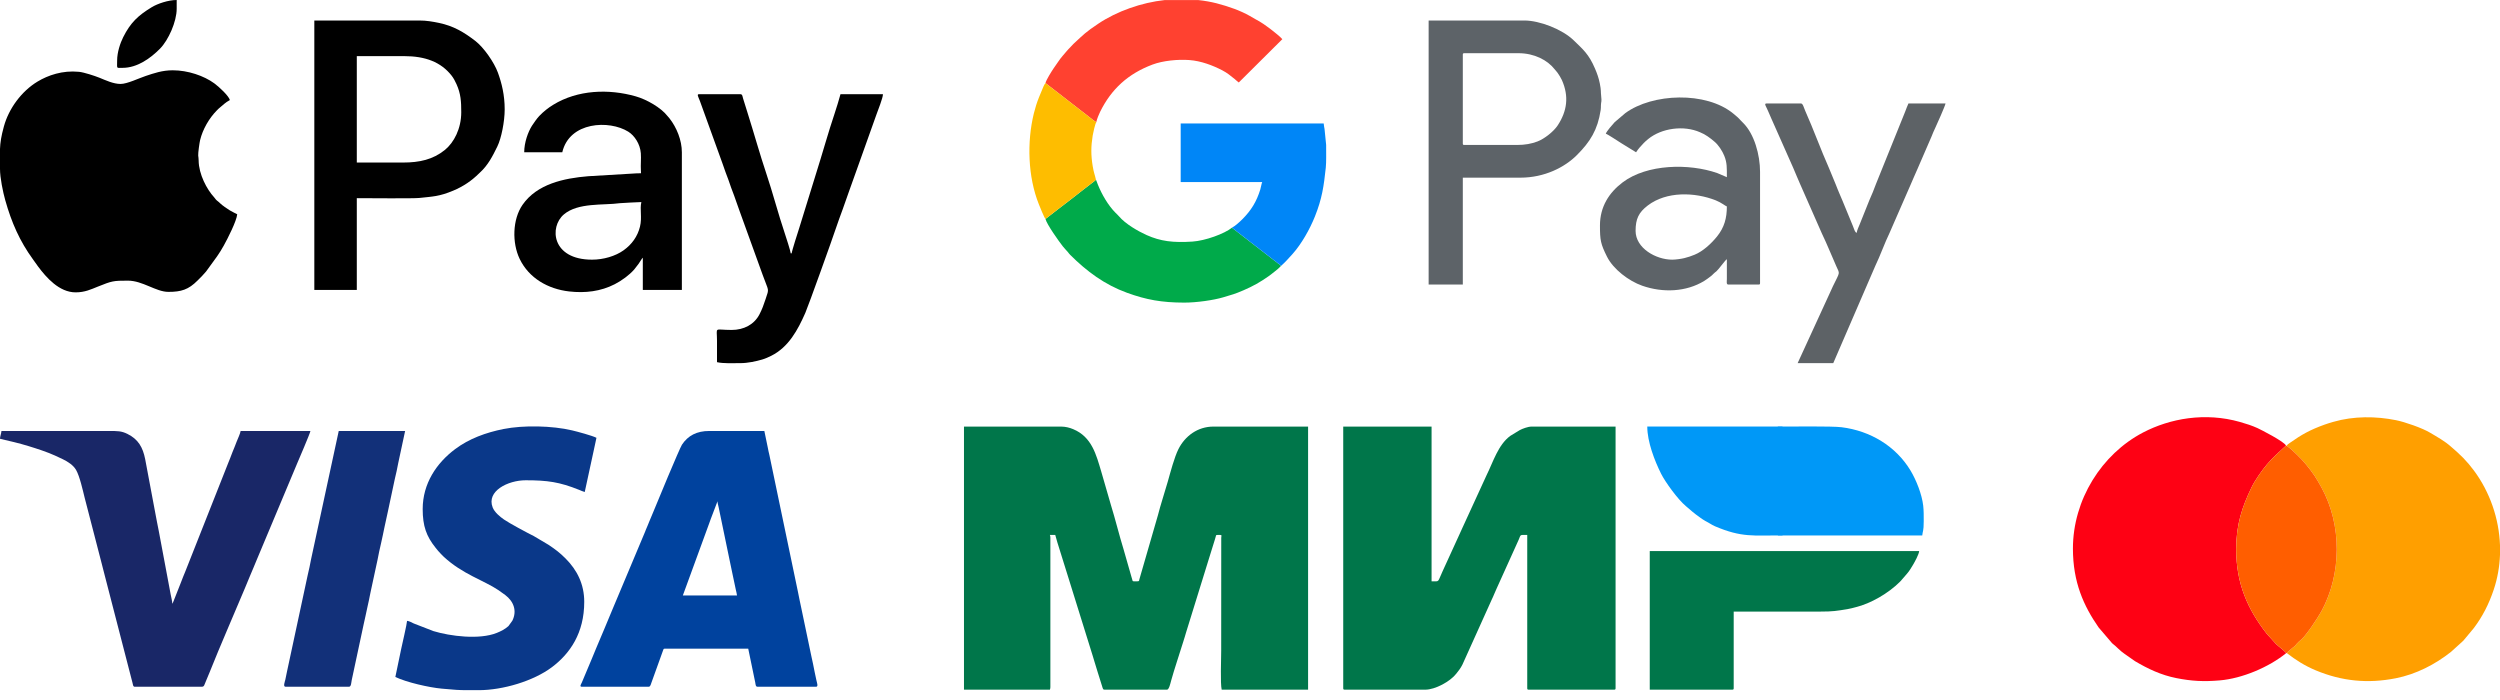 <svg width="200" height="56" viewBox="0 0 200 56" fill="none" xmlns="http://www.w3.org/2000/svg">
<path fill-rule="evenodd" clip-rule="evenodd" d="M77.118 55.174H83.991C84.011 55.086 84.03 55.084 84.03 54.978V42.991C84.03 42.886 84.011 42.883 83.991 42.796H84.42C84.532 43.277 85.179 45.236 85.373 45.904L87.432 52.514C87.472 52.635 87.504 52.771 87.549 52.904C87.63 53.143 87.715 53.421 87.787 53.682L88.215 55.05C88.243 55.111 88.251 55.174 88.364 55.174H93.362C93.527 55.174 93.639 54.638 93.683 54.479C93.946 53.529 94.357 52.325 94.656 51.352C94.735 51.092 94.818 50.848 94.893 50.574L96.712 44.701C96.749 44.561 96.793 44.443 96.832 44.314L97.194 43.152C97.212 43.094 97.238 42.989 97.255 42.94C97.31 42.776 97.235 42.796 97.618 42.796C97.764 42.796 97.71 42.863 97.7 43.026L97.696 52.05C97.696 52.741 97.618 54.671 97.735 55.174H104.647V34.127H97.072C95.819 34.127 94.8 34.88 94.272 35.935C93.945 36.591 93.631 37.792 93.424 38.523C93.208 39.282 92.814 40.492 92.636 41.211L91.155 46.329C91.102 46.535 91.17 46.505 90.707 46.505C90.588 46.505 90.611 46.461 90.578 46.361C90.561 46.312 90.535 46.208 90.516 46.149L89.882 43.933C89.558 42.895 89.202 41.451 88.876 40.409L88.105 37.744C87.698 36.385 87.355 34.959 85.855 34.333C85.586 34.221 85.255 34.127 84.889 34.127H77.118V55.174Z" fill="#00764A"/>
<path fill-rule="evenodd" clip-rule="evenodd" d="M107.458 55.057C107.458 55.147 107.485 55.174 107.575 55.174H114.018C114.816 55.174 116.016 54.519 116.495 53.902C116.703 53.634 116.839 53.479 116.999 53.157L119.341 47.963C119.417 47.813 119.468 47.687 119.534 47.531C119.606 47.364 119.659 47.258 119.724 47.096L121.487 43.197C121.686 42.735 121.555 42.796 122.179 42.796V55.057C122.179 55.147 122.206 55.174 122.296 55.174H129.129C129.219 55.174 129.246 55.147 129.246 55.057V34.127H122.53C122.229 34.127 121.8 34.298 121.593 34.4L120.817 34.874C119.849 35.593 119.457 36.944 118.937 37.992L116.972 42.275C116.897 42.43 116.852 42.549 116.777 42.704L115.405 45.705C114.981 46.62 115.192 46.505 114.526 46.505V34.127H107.458V55.057Z" fill="#00764A"/>
<path fill-rule="evenodd" clip-rule="evenodd" d="M9.645 6.716C9.068 6.716 8.459 6.423 7.955 6.219C7.577 6.067 6.722 5.786 6.32 5.745C4.999 5.613 3.837 6.024 3.008 6.523C1.718 7.299 0.704 8.685 0.312 10.113C0.096 10.899 0.022 11.392 0 11.912V13.51C0 14.223 0.234 15.353 0.421 16.018C0.921 17.796 1.576 19.291 2.639 20.751L3.046 21.32C3.703 22.199 4.735 23.389 6.052 23.389C6.789 23.389 7.283 23.147 7.821 22.932C8.964 22.474 9.058 22.452 10.23 22.452C11.416 22.452 12.474 23.35 13.471 23.35C14.497 23.35 15.074 23.175 15.804 22.442C16.058 22.188 16.256 22 16.487 21.719L17.374 20.497C17.473 20.343 17.556 20.233 17.652 20.073C17.74 19.924 17.817 19.795 17.911 19.629C18.204 19.104 18.933 17.673 18.977 17.142C18.774 17.034 18.581 16.947 18.389 16.832C18.189 16.712 17.768 16.424 17.6 16.254C17.492 16.144 17.458 16.131 17.348 16.038C17.238 15.945 17.229 15.889 17.132 15.785C16.546 15.154 15.9 13.93 15.892 12.847C15.89 12.648 15.871 12.588 15.857 12.449C15.838 12.259 15.96 11.409 16.009 11.206C16.218 10.341 16.732 9.456 17.346 8.834C17.433 8.746 17.486 8.686 17.588 8.607C17.857 8.398 18.002 8.211 18.391 8.005C18.302 7.67 17.526 6.948 17.148 6.671C16.321 6.064 15.029 5.623 13.823 5.623C12.97 5.623 12.315 5.86 11.66 6.076C11.109 6.258 10.174 6.716 9.645 6.716Z" fill="black"/>
<path fill-rule="evenodd" clip-rule="evenodd" d="M182.901 52.245C182.778 52.08 182.247 51.69 182.072 51.509L181.347 50.711C179.811 48.745 178.892 46.682 178.893 43.928C178.894 41.942 179.38 40.534 180.119 39.002C180.427 38.364 180.98 37.604 181.356 37.154C181.587 36.876 181.853 36.603 182.097 36.373L182.879 35.65C182.764 35.334 180.817 34.346 180.593 34.245C180.152 34.045 179.719 33.906 179.205 33.759C176.407 32.96 173.598 33.48 171.456 34.595C168.122 36.331 165.833 39.993 165.834 43.889C165.834 46.583 166.694 48.47 167.887 50.192L168.966 51.455C169.068 51.555 169.122 51.577 169.222 51.669C169.399 51.833 169.521 51.955 169.711 52.116C169.8 52.192 169.89 52.247 169.978 52.318L170.805 52.897C171.832 53.505 172.891 54.007 174.102 54.247C175.353 54.495 176.299 54.54 177.586 54.431C179.377 54.279 181.521 53.371 182.901 52.245Z" fill="#FE0114"/>
<path fill-rule="evenodd" clip-rule="evenodd" d="M182.936 35.67C183.228 35.857 183.514 36.148 183.763 36.385C184.263 36.858 184.767 37.476 185.166 38.067C185.365 38.364 185.542 38.68 185.731 39.025C187.358 41.999 187.333 45.924 185.716 48.895C185.425 49.43 184.518 50.799 184.111 51.155C183.943 51.302 183.854 51.371 183.729 51.515C183.641 51.616 183.645 51.634 183.543 51.719C183.46 51.788 183.405 51.818 183.326 51.894C183.179 52.034 183.045 52.109 182.945 52.245C183.634 52.787 184.382 53.262 185.262 53.629C187.349 54.498 189.421 54.704 191.667 54.26C193.29 53.938 194.794 53.166 196.079 52.151L197.062 51.26L197.914 50.237C198.606 49.314 199.111 48.328 199.498 47.174C199.801 46.269 199.965 45.328 200 44.384V43.622C199.922 41.479 199.189 39.364 197.92 37.652C197.782 37.467 197.65 37.305 197.507 37.128L197.062 36.636C196.511 36.087 196.57 36.173 196.085 35.738C195.578 35.284 194.983 34.96 194.4 34.612C193.769 34.236 192.389 33.757 191.686 33.616C190.084 33.294 188.311 33.272 186.659 33.75C186.395 33.827 186.188 33.889 185.948 33.976C184.793 34.394 184.137 34.761 183.187 35.432C183.071 35.514 182.998 35.548 182.936 35.67Z" fill="#FF9F00"/>
<path fill-rule="evenodd" clip-rule="evenodd" d="M57.399 40.102C57.403 40.267 57.454 40.391 57.487 40.56L58.365 44.797C58.429 45.117 58.501 45.434 58.561 45.734C58.623 46.046 58.69 46.381 58.758 46.669C58.799 46.842 58.824 46.967 58.86 47.153C58.894 47.321 58.949 47.492 58.961 47.638H54.627L56.696 41.976C56.758 41.822 56.805 41.689 56.862 41.517L57.399 40.102ZM46.544 54.94H51.894C52.021 54.94 52.065 54.761 52.104 54.643L53.045 52.03C53.085 51.941 53.068 51.894 53.182 51.894H59.859L60.422 54.611C60.449 54.761 60.449 54.94 60.601 54.94H65.287C65.488 54.94 65.346 54.592 65.31 54.409C65.263 54.172 65.216 53.984 65.173 53.765C65.089 53.341 65 52.876 64.904 52.472L64.1 48.629C63.996 48.18 63.929 47.784 63.833 47.335L61.554 36.416C61.5 36.182 61.457 36.009 61.416 35.772L61.148 34.479C59.677 34.479 58.206 34.482 56.736 34.479C55.748 34.476 55.033 34.85 54.555 35.578C54.371 35.859 52.502 40.353 52.245 40.999C52.139 41.265 52.037 41.502 51.922 41.77C51.861 41.91 51.828 42.021 51.763 42.158C51.689 42.317 51.661 42.409 51.593 42.573C50.718 44.655 49.856 46.699 48.982 48.787L48.339 50.331C48.112 50.845 47.904 51.382 47.678 51.895C47.565 52.151 47.468 52.404 47.359 52.669L46.55 54.594C46.498 54.722 46.329 54.94 46.544 54.94Z" fill="#00429E"/>
<path fill-rule="evenodd" clip-rule="evenodd" d="M0 35.103C0.788 35.287 1.489 35.445 2.27 35.684C2.993 35.906 3.716 36.139 4.399 36.444C4.638 36.551 4.821 36.636 5.037 36.743C5.441 36.943 5.862 37.206 6.09 37.603C6.378 38.105 6.622 39.214 6.771 39.812C7.029 40.85 7.301 41.821 7.558 42.852L8.144 45.116C8.223 45.392 8.263 45.621 8.343 45.894L10.5 54.24C10.533 54.398 10.558 54.449 10.597 54.611C10.632 54.755 10.635 54.94 10.777 54.94H16.127C16.357 54.94 16.328 54.811 16.504 54.419C16.601 54.201 16.68 54.007 16.768 53.785C17.602 51.688 18.707 49.173 19.585 47.075L19.997 46.081C20.17 45.66 20.37 45.215 20.539 44.787L23.769 37.084C23.852 36.889 24.821 34.638 24.834 34.479H19.25C19.237 34.637 19.002 35.158 18.932 35.332C18.82 35.611 18.71 35.92 18.587 36.197C18.528 36.33 18.482 36.478 18.425 36.621C18.367 36.763 18.31 36.907 18.246 37.067L14.827 45.713C14.707 46.011 14.588 46.283 14.482 46.579L13.885 48.09C13.872 48.123 13.854 48.168 13.839 48.2C13.834 48.211 13.817 48.243 13.812 48.252L13.784 48.301C13.779 48.091 13.699 47.782 13.657 47.569L12.707 42.506C12.615 42.014 12.506 41.523 12.428 41.067L11.613 36.727C11.425 35.785 11.062 35.14 10.192 34.712C9.708 34.475 9.412 34.479 8.708 34.479H0.117C0.099 34.699 0.005 34.888 0 35.103Z" fill="#192767"/>
<path fill-rule="evenodd" clip-rule="evenodd" d="M33.815 40.726C33.815 42.088 34.112 42.899 34.835 43.806C34.978 43.985 35.105 44.146 35.269 44.309C35.355 44.394 35.416 44.463 35.503 44.544C37.011 45.939 38.676 46.412 39.868 47.208C40.06 47.336 40.234 47.461 40.415 47.598C41.102 48.117 41.375 48.875 40.988 49.656L40.676 50.087C40.403 50.334 40.084 50.495 39.739 50.634C38.344 51.195 36.013 50.896 34.674 50.488L33.099 49.877C32.954 49.807 32.735 49.682 32.565 49.668C32.56 49.889 32.154 51.632 32.099 51.897L31.628 54.158C32.527 54.59 34.324 54.998 35.341 55.092C36.4 55.19 36.697 55.21 37.332 55.213H38.305C40.218 55.213 42.676 54.487 44.157 53.372C45.609 52.279 46.739 50.639 46.739 48.145C46.739 46.743 46.173 45.607 45.246 44.68C44.772 44.206 44.441 43.96 43.881 43.584L42.705 42.887C42.17 42.622 40.75 41.861 40.32 41.562C39.989 41.333 39.563 40.978 39.413 40.595C38.901 39.292 40.629 38.422 42.054 38.422C43.8 38.422 44.76 38.56 46.327 39.187C46.474 39.246 46.64 39.327 46.779 39.36L47.481 36.119C47.567 35.76 47.632 35.383 47.716 35.025C47.389 34.852 46.199 34.533 45.771 34.431C44.175 34.053 41.881 34.004 40.293 34.319C38.873 34.601 37.521 35.095 36.403 35.935C34.926 37.044 33.815 38.682 33.815 40.726Z" fill="#0A3889"/>
<path fill-rule="evenodd" clip-rule="evenodd" d="M32.253 13.003H28.544V4.49H32.331C34.017 4.49 35.268 4.957 36.125 6.046C36.291 6.258 36.404 6.476 36.523 6.741C36.866 7.504 36.9 8.118 36.9 8.981C36.9 10.291 36.318 11.408 35.584 12C34.637 12.764 33.56 13.003 32.253 13.003ZM25.146 23.194H28.544V15.853C29.465 15.853 33.057 15.891 33.556 15.836C34.624 15.717 35.119 15.728 36.259 15.251C37.056 14.918 37.723 14.467 38.32 13.876C38.362 13.835 38.341 13.854 38.38 13.819C39.048 13.213 39.414 12.48 39.789 11.714C40.107 11.064 40.375 9.727 40.375 8.747C40.375 7.599 40.137 6.649 39.833 5.813C39.533 4.987 38.701 3.796 38.032 3.28C37.117 2.573 36.282 2.075 35.108 1.831C34.633 1.733 34.121 1.64 33.542 1.64H25.146V23.194Z" fill="black"/>
<path fill-rule="evenodd" clip-rule="evenodd" d="M131.98 55.174H138.579C138.669 55.174 138.696 55.147 138.696 55.057V48.926H145.646C146.637 48.926 146.928 48.872 147.794 48.731C148.052 48.689 148.224 48.632 148.458 48.575C149.654 48.285 151.076 47.461 151.982 46.554C152.066 46.47 152.099 46.438 152.167 46.349L152.548 45.91C152.737 45.698 152.891 45.436 153.039 45.19C153.181 44.952 153.512 44.351 153.534 44.084H131.98V55.174Z" fill="#00764A"/>
<path fill-rule="evenodd" clip-rule="evenodd" d="M47.364 20.773C44.122 20.773 43.932 18.146 45.111 17.153C46.253 16.19 48.254 16.439 49.601 16.254L50.448 16.204C50.765 16.205 50.963 16.166 51.308 16.166C51.171 16.752 51.38 17.386 51.2 18.127C51.006 18.922 50.544 19.554 49.892 20.021C49.23 20.496 48.271 20.773 47.364 20.773ZM41.937 12.183H44.982C45.556 9.721 48.745 9.588 50.262 10.534C50.763 10.847 51.212 11.522 51.267 12.262C51.3 12.698 51.244 13.19 51.272 13.631C51.295 13.976 51.314 13.83 50.924 13.868L47.054 14.098C45.106 14.258 42.959 14.72 41.804 16.384C40.992 17.553 40.959 19.432 41.572 20.709C42.315 22.256 43.845 23.121 45.526 23.315C46.825 23.464 48.061 23.309 49.174 22.739C49.732 22.454 50.332 22.017 50.732 21.564C50.795 21.492 50.791 21.481 50.852 21.41L51.09 21.102C51.211 20.936 51.345 20.676 51.425 20.617V23.194H54.549V12.183C54.549 11.219 54.132 10.197 53.557 9.466C53.49 9.381 53.461 9.362 53.394 9.277C52.869 8.604 51.735 7.958 50.862 7.709C48.691 7.09 46.21 7.186 44.263 8.379C43.84 8.638 43.482 8.924 43.137 9.283C43.034 9.389 42.929 9.532 42.84 9.65C42.738 9.785 42.646 9.918 42.553 10.066C42.246 10.556 41.937 11.395 41.937 12.183Z" fill="black"/>
<path fill-rule="evenodd" clip-rule="evenodd" d="M121.359 11.597H117.142C117.052 11.597 117.025 11.57 117.025 11.48V4.373C117.025 4.283 117.052 4.256 117.142 4.256H121.476C122.748 4.256 123.804 4.809 124.388 5.561C124.474 5.672 124.53 5.719 124.6 5.817C124.709 5.968 124.873 6.228 124.951 6.404C125.533 7.712 125.368 8.895 124.608 10.043C124.299 10.51 123.563 11.104 122.994 11.319C122.515 11.499 122.01 11.597 121.359 11.597ZM114.291 22.765H117.025V14.213H121.632C123.563 14.213 125.183 13.379 126.152 12.407C127.215 11.341 127.813 10.394 128.054 8.803C128.076 8.656 128.07 8.589 128.074 8.433C128.082 8.098 128.153 8.201 128.093 7.674C128.052 7.324 128.102 7.258 127.987 6.686C127.894 6.223 127.769 5.884 127.596 5.477C127.101 4.32 126.642 3.955 125.899 3.231C124.987 2.343 123.171 1.64 121.945 1.64H114.291V22.765Z" fill="#5D6368"/>
<path fill-rule="evenodd" clip-rule="evenodd" d="M58.532 26.396C57.084 26.396 57.36 26.094 57.36 27.255C57.36 27.828 57.36 28.4 57.36 28.973C57.873 29.093 58.666 29.051 59.235 29.051C59.833 29.051 60.491 28.903 60.976 28.762C61.234 28.686 61.483 28.571 61.695 28.466C63.092 27.771 63.824 26.393 64.427 25.028C64.653 24.515 66.62 19.033 66.873 18.259C66.961 17.989 67.043 17.783 67.136 17.507C67.226 17.244 67.317 16.996 67.418 16.735L67.948 15.234C68.132 14.743 68.31 14.217 68.493 13.71L70.105 9.191C70.228 8.837 70.636 7.84 70.636 7.536H67.239L67.01 8.322C66.929 8.587 66.848 8.85 66.756 9.122C66.276 10.54 65.755 12.413 65.282 13.896L63.945 18.221C63.838 18.549 63.338 20.108 63.335 20.265H63.257C63.24 20.068 62.87 18.927 62.783 18.67C62.272 17.16 61.804 15.361 61.299 13.867C60.804 12.399 60.299 10.587 59.816 9.064L59.445 7.873C59.398 7.721 59.398 7.536 59.235 7.536H55.916C55.74 7.536 55.845 7.709 55.994 8.083L57.818 13.131C57.904 13.352 57.953 13.542 58.041 13.767C58.205 14.192 58.355 14.6 58.497 15.029C58.566 15.234 58.655 15.441 58.732 15.653C58.806 15.857 58.882 16.091 58.956 16.288C59.039 16.511 59.1 16.691 59.181 16.922L61.016 21.998C61.502 23.359 61.55 23.022 61.25 23.921C61.087 24.411 60.973 24.73 60.758 25.147C60.34 25.959 59.509 26.396 58.532 26.396Z" fill="black"/>
<path fill-rule="evenodd" clip-rule="evenodd" d="M133.776 20.773C132.47 20.773 130.847 19.85 130.847 18.469C130.847 17.511 131.096 16.994 131.823 16.438C133.315 15.298 135.574 15.36 137.268 16.031C137.711 16.207 138.045 16.489 138.149 16.517C138.149 17.444 137.947 18.198 137.357 18.926C136.903 19.485 136.244 20.103 135.567 20.378C135.27 20.498 135.07 20.567 134.745 20.649C134.508 20.708 134.05 20.773 133.776 20.773ZM128.465 10.699C128.612 10.733 129.474 11.317 129.678 11.439L130.886 12.183C130.975 12.05 131.059 11.926 131.17 11.802C131.435 11.506 131.554 11.369 131.856 11.122C132.927 10.249 134.698 10.004 136.003 10.581C136.281 10.703 136.364 10.745 136.611 10.909C136.82 11.048 136.973 11.177 137.161 11.335C137.47 11.593 137.779 12.059 137.943 12.467C138.168 13.026 138.149 13.42 138.149 14.174L137.383 13.847C135.118 13.057 131.764 13.117 129.815 14.587C128.732 15.404 127.997 16.529 127.997 18.04C127.997 19.212 128.049 19.507 128.556 20.526C129.063 21.544 130.304 22.481 131.379 22.858C133.027 23.435 134.893 23.358 136.337 22.475C136.529 22.357 136.66 22.251 136.839 22.118C136.95 22.035 136.973 22.01 137.065 21.915C137.172 21.806 137.209 21.792 137.318 21.7C137.492 21.553 137.991 20.84 138.149 20.734L138.149 22.335C138.147 22.522 138.092 22.765 138.266 22.765H140.687C140.777 22.765 140.804 22.737 140.804 22.647V13.745C140.804 12.396 140.345 10.712 139.448 9.83C139.056 9.445 139.225 9.549 138.666 9.089C136.488 7.292 132.185 7.457 130.021 9.053L129.177 9.771C129.026 9.936 128.516 10.509 128.465 10.699Z" fill="#5D6368"/>
<path fill-rule="evenodd" clip-rule="evenodd" d="M22.843 54.94H27.919C28.1 54.94 28.098 54.6 28.137 54.416L29.1 49.912C29.187 49.504 29.292 49.074 29.38 48.63C29.427 48.39 29.469 48.203 29.521 47.99C29.572 47.778 29.595 47.566 29.652 47.341L30.206 44.771C30.293 44.331 30.372 43.91 30.48 43.483C30.591 43.046 30.652 42.639 30.754 42.195C30.854 41.762 30.946 41.32 31.033 40.912L31.581 38.337C31.679 37.924 31.789 37.451 31.858 37.051L32.409 34.479H27.099L24.889 44.725C24.802 45.164 24.724 45.588 24.615 46.013L22.959 53.728C22.908 53.939 22.876 54.148 22.826 54.376C22.793 54.527 22.624 54.94 22.843 54.94Z" fill="#123079"/>
<path fill-rule="evenodd" clip-rule="evenodd" d="M182.901 52.245H182.945C183.045 52.109 183.179 52.034 183.326 51.894C183.405 51.818 183.46 51.788 183.543 51.719C183.645 51.634 183.641 51.616 183.729 51.515C183.854 51.371 183.943 51.302 184.111 51.155C184.518 50.799 185.425 49.43 185.716 48.895C187.333 45.924 187.358 41.999 185.731 39.025C185.542 38.68 185.365 38.364 185.166 38.067C184.767 37.476 184.263 36.858 183.763 36.385C183.514 36.148 183.228 35.857 182.936 35.67L182.879 35.65L182.097 36.373C181.853 36.603 181.587 36.876 181.356 37.154C180.98 37.604 180.426 38.364 180.118 39.002C179.379 40.534 178.894 41.942 178.893 43.928C178.892 46.682 179.811 48.745 181.346 50.711L182.072 51.509C182.247 51.69 182.778 52.08 182.901 52.245Z" fill="#FF5E00"/>
<path fill-rule="evenodd" clip-rule="evenodd" d="M143.811 29.051H146.661L150.019 21.281C150.403 20.49 150.805 19.364 151.151 18.664L152.836 14.805C153.015 14.372 153.213 13.95 153.406 13.499L154.527 10.911C154.619 10.679 154.703 10.476 154.809 10.256C154.928 10.009 155.629 8.436 155.642 8.278H152.675C152.583 8.469 152.504 8.704 152.418 8.92L150.083 14.706C149.923 15.158 149.735 15.595 149.552 16.01L148.781 17.934C148.71 18.113 148.551 18.442 148.536 18.626C148.39 18.587 148.342 18.356 148.217 18.046C148.13 17.829 148.035 17.607 147.944 17.382C147.771 16.953 147.583 16.504 147.409 16.082C147.317 15.86 147.232 15.68 147.141 15.452C147.047 15.214 146.956 15.025 146.871 14.784L146.323 13.458C145.682 12.021 145.067 10.316 144.422 8.877C144.309 8.625 144.235 8.278 144.084 8.278H141.312C141.094 8.278 141.303 8.535 141.435 8.858C141.52 9.068 141.621 9.275 141.719 9.511L143.459 13.433C143.655 13.868 143.813 14.306 144.019 14.747L145.75 18.678C146.163 19.532 146.51 20.415 146.896 21.28C147.198 21.957 147.216 21.697 146.636 22.895C146.572 23.027 146.549 23.072 146.489 23.217L143.811 29.051Z" fill="#5D6266"/>
<path fill-rule="evenodd" clip-rule="evenodd" d="M142.226 42.835H153.781C153.809 42.496 153.899 42.516 153.898 41.703C153.898 41.249 153.902 40.858 153.857 40.455C153.756 39.556 153.307 38.416 152.842 37.643C151.672 35.699 149.633 34.466 147.327 34.178C146.55 34.081 143.262 34.127 142.226 34.127V42.835Z" fill="#0098F7"/>
<path fill-rule="evenodd" clip-rule="evenodd" d="M83.639 6.647L87.176 9.388C87.346 9.519 87.501 9.657 87.7 9.781C87.745 9.543 87.914 9.139 88.012 8.941C88.911 7.118 90.256 5.896 92.202 5.165C93.036 4.852 94.229 4.736 95.156 4.805C96.079 4.874 97.011 5.226 97.775 5.622C98.181 5.833 98.448 6.059 98.784 6.331C98.895 6.421 99.002 6.532 99.102 6.599L102.587 3.134C102.486 2.988 101.772 2.422 101.629 2.315C100.693 1.617 100.779 1.752 99.977 1.272C99.667 1.086 99.093 0.832 98.746 0.707C97.756 0.351 96.924 0.119 95.856 0.005L93.172 0.006C91.335 0.203 89.359 0.894 87.872 1.89C86.822 2.593 86.721 2.731 85.889 3.5C85.883 3.505 85.875 3.513 85.869 3.518L85.68 3.72C85.328 4.074 85.328 4.113 85.035 4.441C84.893 4.6 84.768 4.773 84.647 4.951C84.519 5.138 84.41 5.287 84.279 5.482C84.126 5.711 83.692 6.394 83.639 6.647Z" fill="#FF4130"/>
<path fill-rule="evenodd" clip-rule="evenodd" d="M83.639 17.516C83.733 17.937 84.716 19.313 85.022 19.703C85.15 19.865 85.29 20.003 85.424 20.16C85.509 20.261 85.521 20.294 85.62 20.393C86.941 21.707 88.364 22.771 90.165 23.424C91.706 23.982 92.932 24.205 94.729 24.209C95.721 24.212 97.093 24.013 97.857 23.785C98.604 23.561 98.765 23.531 99.481 23.222C100.237 22.896 100.801 22.58 101.483 22.101C101.659 21.977 101.824 21.841 101.991 21.71C102.17 21.571 102.313 21.457 102.475 21.281C102.396 21.147 102.413 21.206 102.219 21.053L98.555 18.217C97.944 18.706 96.419 19.26 95.391 19.327C93.846 19.428 92.839 19.301 91.735 18.807C91.052 18.502 90.037 17.918 89.523 17.31C89.436 17.207 89.348 17.13 89.252 17.034C88.651 16.437 88.139 15.542 87.823 14.754C87.773 14.63 87.726 14.479 87.674 14.369C87.63 14.435 87.667 14.385 87.614 14.436C87.611 14.44 87.559 14.485 87.55 14.493L86.667 15.172C86.316 15.439 86.015 15.695 85.659 15.959C84.975 16.466 84.305 17.015 83.639 17.516Z" fill="#00AA4A"/>
<path fill-rule="evenodd" clip-rule="evenodd" d="M98.555 18.217L102.219 21.053C102.413 21.206 102.397 21.147 102.475 21.281C102.802 20.99 103.115 20.642 103.407 20.315C104.122 19.512 104.779 18.35 105.188 17.331C105.769 15.881 105.902 14.901 106.063 13.415C106.11 12.978 106.09 12.182 106.092 11.596L105.963 10.32C105.947 10.209 105.899 10.015 105.896 9.879H94.455V14.565H100.976C100.926 14.669 100.867 15.021 100.825 15.155C100.522 16.135 100.095 16.831 99.385 17.542C99.169 17.759 98.82 18.075 98.555 18.217Z" fill="#0086F7"/>
<path fill-rule="evenodd" clip-rule="evenodd" d="M142.601 42.831V34.124H131.782C131.782 35.346 132.367 36.858 132.888 37.899C133.216 38.556 134.218 39.946 134.868 40.488C135.391 40.925 135.412 40.981 136.038 41.426C136.152 41.507 136.284 41.599 136.416 41.672C136.56 41.752 136.649 41.802 136.792 41.882C136.942 41.967 137.029 42.029 137.198 42.101C139.348 43.016 140.258 42.831 142.601 42.831Z" fill="#0098F7"/>
<path fill-rule="evenodd" clip-rule="evenodd" d="M83.639 17.516C84.305 17.015 84.975 16.466 85.658 15.959C86.014 15.695 86.316 15.439 86.667 15.172L87.55 14.493C87.559 14.485 87.611 14.44 87.614 14.436C87.666 14.385 87.63 14.435 87.674 14.369C87.575 13.929 87.507 13.845 87.415 13.287C87.271 12.414 87.274 11.718 87.415 10.843C87.454 10.601 87.609 9.917 87.7 9.781C87.501 9.657 87.345 9.519 87.176 9.388L83.639 6.647C83.535 6.747 83.424 7.056 83.367 7.186C83.277 7.392 83.205 7.57 83.115 7.793C82.956 8.186 82.811 8.652 82.709 9.066C82.144 11.363 82.229 14.151 83.109 16.344C83.157 16.464 83.543 17.438 83.639 17.516Z" fill="#FEBD00"/>
<path fill-rule="evenodd" clip-rule="evenodd" d="M9.371 4.842C9.371 5.527 9.281 5.428 9.801 5.428C10.994 5.428 12.053 4.648 12.799 3.896C13.478 3.21 14.135 1.722 14.135 0.703V0C13.465 0 12.602 0.294 12.136 0.578C11.054 1.237 10.438 1.809 9.853 2.98C9.623 3.439 9.371 4.175 9.371 4.842Z" fill="black"/>
</svg>

